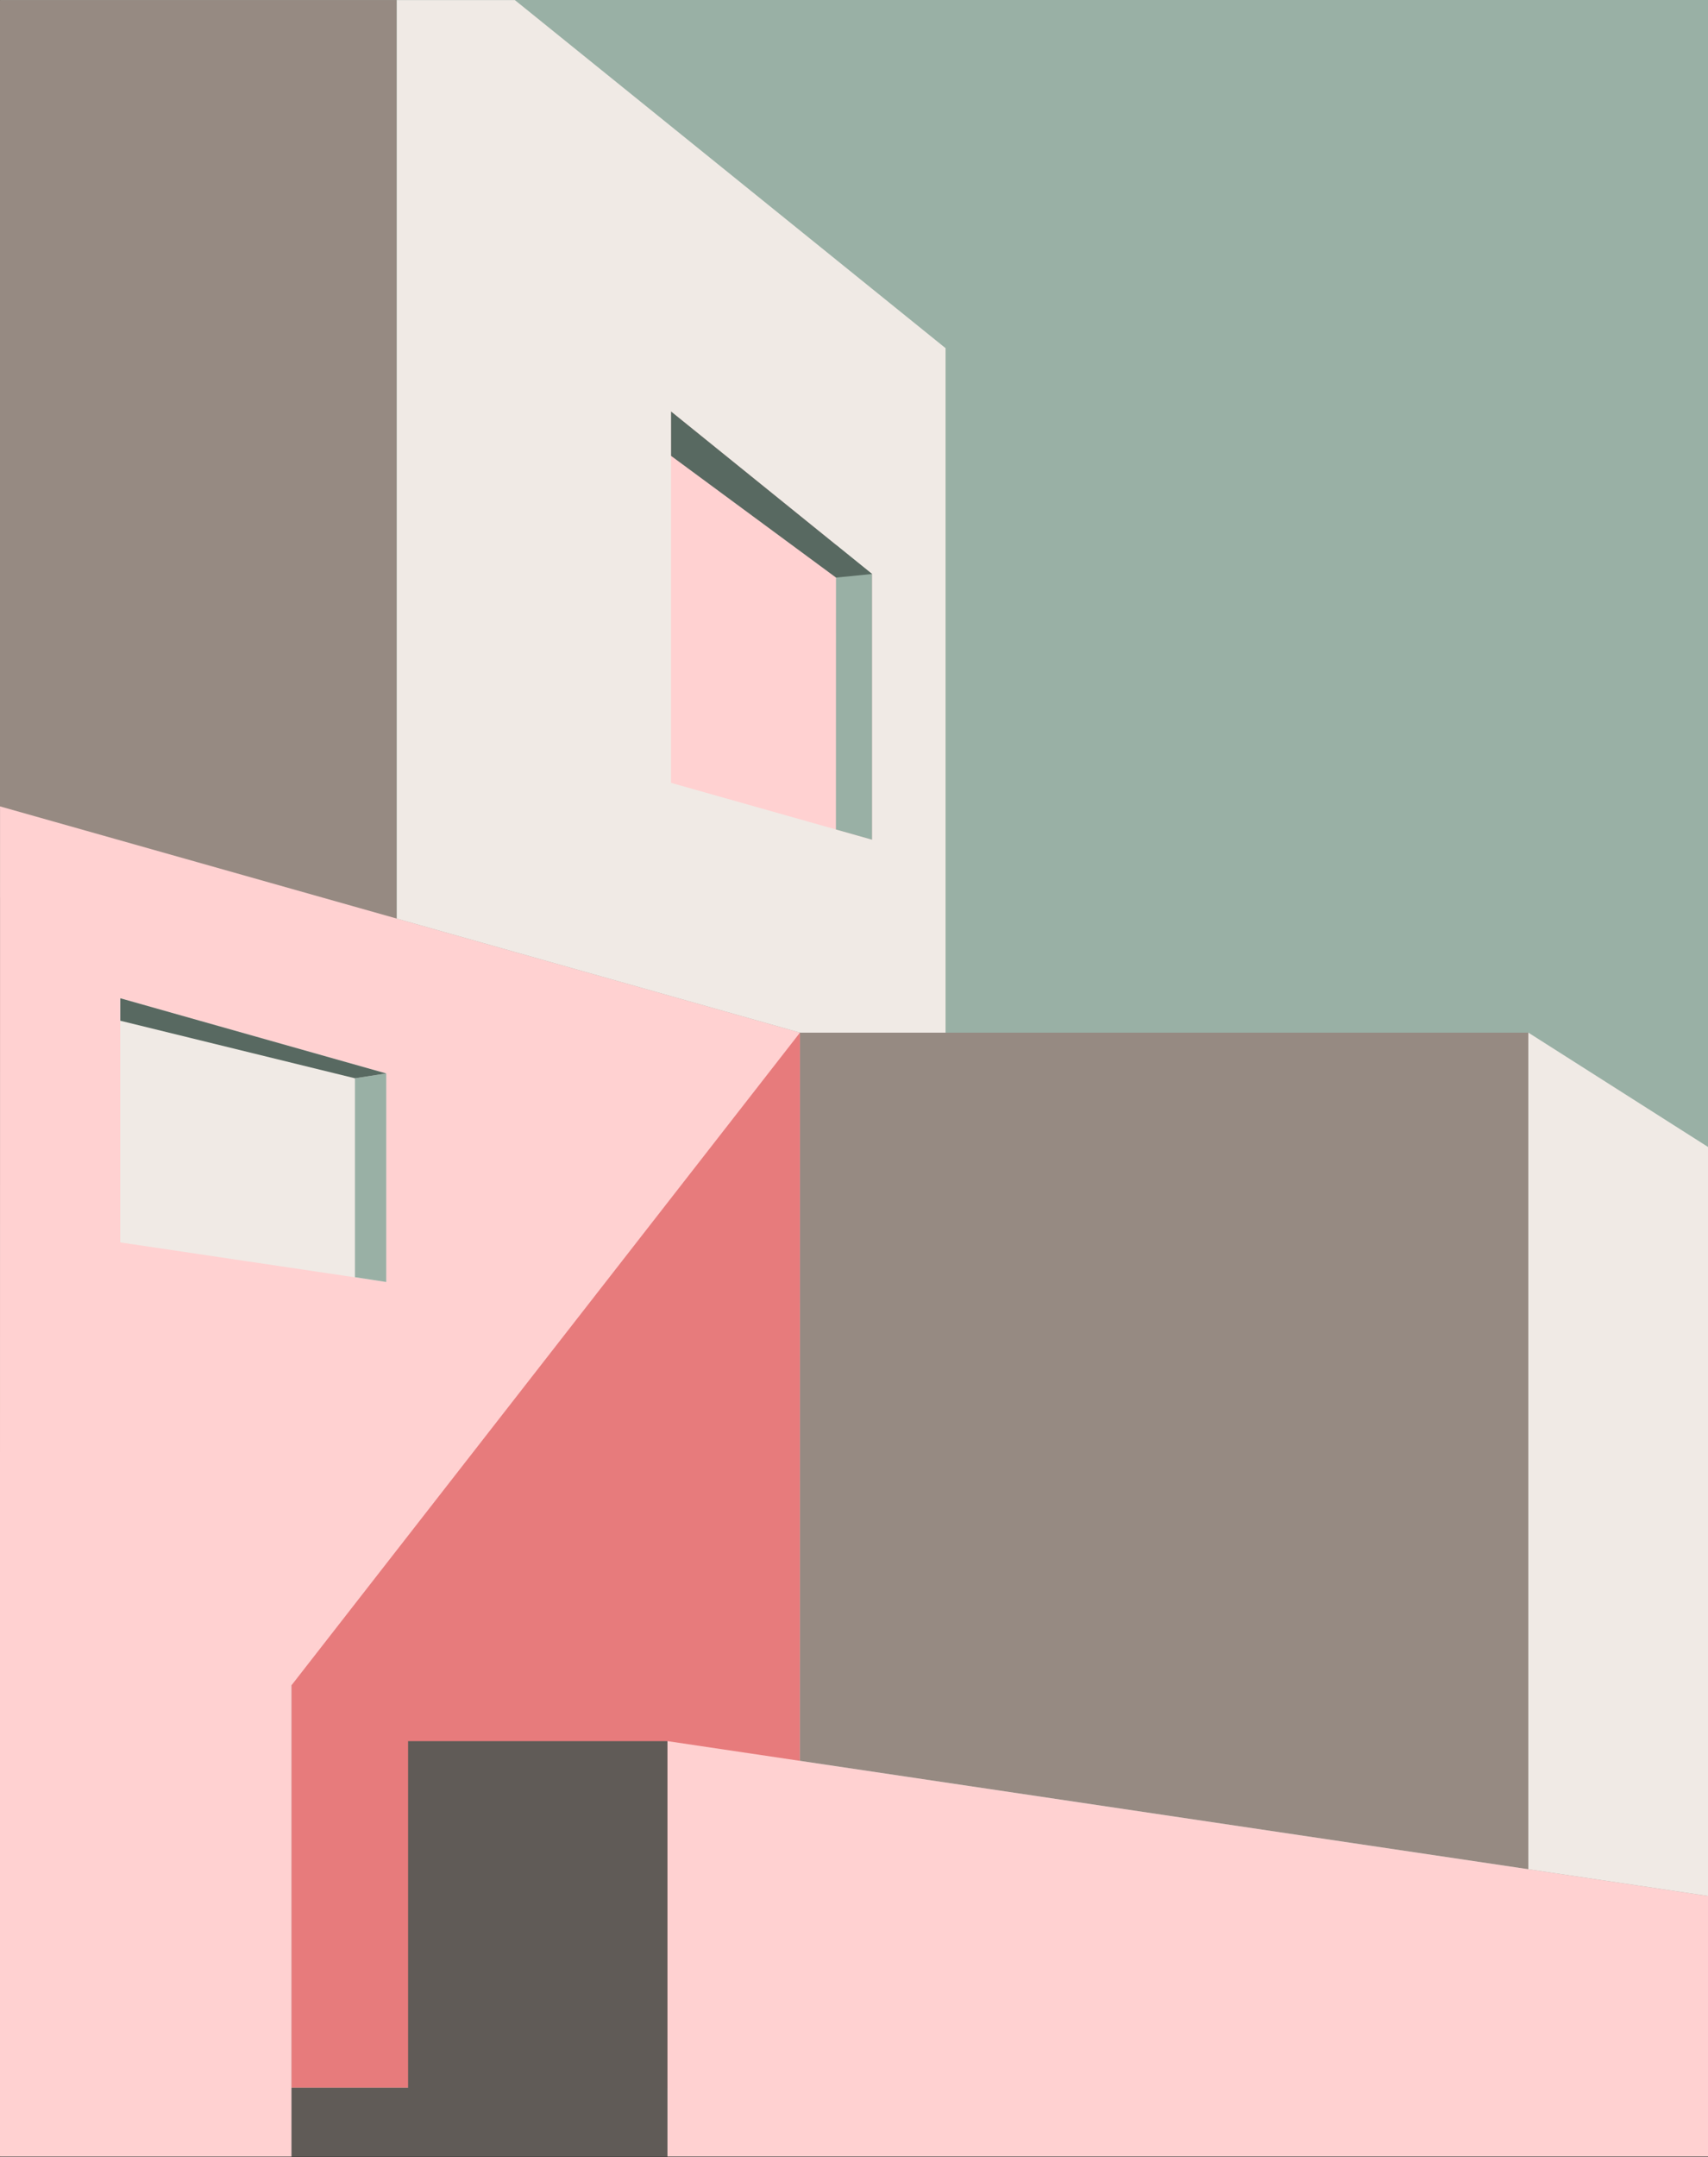 <?xml version="1.0" encoding="UTF-8" standalone="no"?> <svg xmlns="http://www.w3.org/2000/svg" xmlns:xlink="http://www.w3.org/1999/xlink" xmlns:serif="http://www.serif.com/" width="100%" height="100%" viewBox="0 0 960 1212" version="1.1" xml:space="preserve" style="fill-rule:evenodd;clip-rule:evenodd;stroke-linejoin:round;stroke-miterlimit:2;"><rect x="0" y="0" width="960" height="1212" fill="#333333" stroke="none"/> <g id="BACKGROUND"> </g> <g id="OBJECTS"> </g> <g transform="matrix(4.44,0,0,3.941,-3315.72,-379.492)"> <rect x="746.86" y="96.286" width="216.237" height="307.428" style="fill:rgb(153,176,165);"></rect> </g> <g transform="matrix(4.44,0,0,4.125,6.00259e-13,908.947)"> <path d="M0,73.386L36.911,73.386L36.911,6.186L0,0L0,73.386Z" style="fill:rgb(255,209,209);fill-rule:nonzero;"></path> </g> <g transform="matrix(4.44,0,0,3.941,222.93,603.307)"> <path d="M0,-153.073L0,-22.129L69.49,0L69.49,-103.449L14.968,-153.073L0,-153.073Z" style="fill:rgb(240,234,229);fill-rule:nonzero;"></path> </g> <g transform="matrix(0,3.941,4.44,0,569.168,301.348)"> <path d="M-17.799,-43.245L35.141,-43.245L43.245,-17.799L5.363,-17.799L-17.799,-43.245Z" style="fill:rgb(255,209,209);fill-rule:nonzero;"></path> </g> <g transform="matrix(0,3.941,4.44,0,402.133,159.089)"> <path d="M-40.364,-90.58L87.593,-90.58L90.58,-40.364L-40.364,-40.364L-40.364,-90.58Z" style="fill:rgb(150,138,130);fill-rule:nonzero;"></path> </g> <g transform="matrix(4.379,0.651,0.734,-3.887,817.318,1039.69)"> <path d="M9.697,-1.086L32.769,-1.086L15.123,104.22L-10.014,116.542L9.697,-1.086Z" style="fill:rgb(240,234,229);fill-rule:nonzero;"></path> </g> <g transform="matrix(-4.44,0,0,3.941,449.544,1050.23)"> <path d="M-92.224,-119.269L0,-119.269L0,-15.456L-92.224,0L-92.224,-119.269Z" style="fill:rgb(150,138,130);fill-rule:nonzero;"></path> </g> <g transform="matrix(4.378,0.651,0.734,-3.887,-34.376,886.679)"> <path d="M9.136,-7.666L111.807,-7.666L94.648,94.718L-10.548,109.785L9.136,-7.666Z" style="fill:rgb(255,209,209);fill-rule:nonzero;"></path> </g> <g transform="matrix(0,3.941,4.44,0,232.148,574.228)"> <path d="M-3.391,-37.06L31.418,-37.06L37.06,-3.391L7.331,-3.391L-3.391,-37.06Z" style="fill:rgb(240,234,229);fill-rule:nonzero;"></path> </g> <g transform="matrix(-2.526,3.241,3.651,2.242,500.062,1149.52)"> <path d="M-112.335,-91.539L0.78,-91.539L47.986,-58.887L11.379,-5.965L-112.335,-91.539Z" style="fill:rgb(231,123,124);fill-rule:nonzero;"></path> </g> <g transform="matrix(4.44,0,0,3.941,375.119,978.243)"> <path d="M0,59.225L131.743,59.225L131.743,22.078L0,0L0,59.225Z" style="fill:rgb(255,209,209);fill-rule:nonzero;"></path> </g> <g transform="matrix(4.44,0,0,3.941,229.367,1211.67)"> <path d="M0,-59.225L0,-9.802L-14.754,-9.802L-14.754,0L32.83,0L32.83,-59.225L0,-59.225Z" style="fill:rgb(96,91,87);fill-rule:nonzero;"></path> </g> <g transform="matrix(0,-3.941,-4.44,0,573.314,379.936)"> <path d="M-23.305,18.732L14.577,18.732L18.732,23.295L-21.848,23.305L-23.305,18.732Z" style="fill:rgb(153,176,165);fill-rule:nonzero;"></path> </g> <g transform="matrix(-4.412,0.44,0.496,3.917,371.921,239.1)"> <path d="M-24.102,23.998L-19.509,23.998L-0.695,4.427L-1.402,-1.86L-24.102,23.998Z" style="fill:rgb(88,105,97);fill-rule:nonzero;"></path> </g> <g transform="matrix(-4.374,0.674,0.759,3.883,210.91,720.766)"> <path d="M-6.477,-29.171L-2.453,-29.171L2.395,-1.236L-1.393,0.12L-6.477,-29.171Z" style="fill:rgb(153,176,165);fill-rule:nonzero;"></path> </g> <g transform="matrix(-4.374,0.674,0.759,3.883,64.91,575.213)"> <path d="M-32.563,12.839L-28.54,12.839L-0.675,-0.325L-1.224,-3.483L-32.563,12.839Z" style="fill:rgb(88,105,97);fill-rule:nonzero;"></path> </g> </svg> 